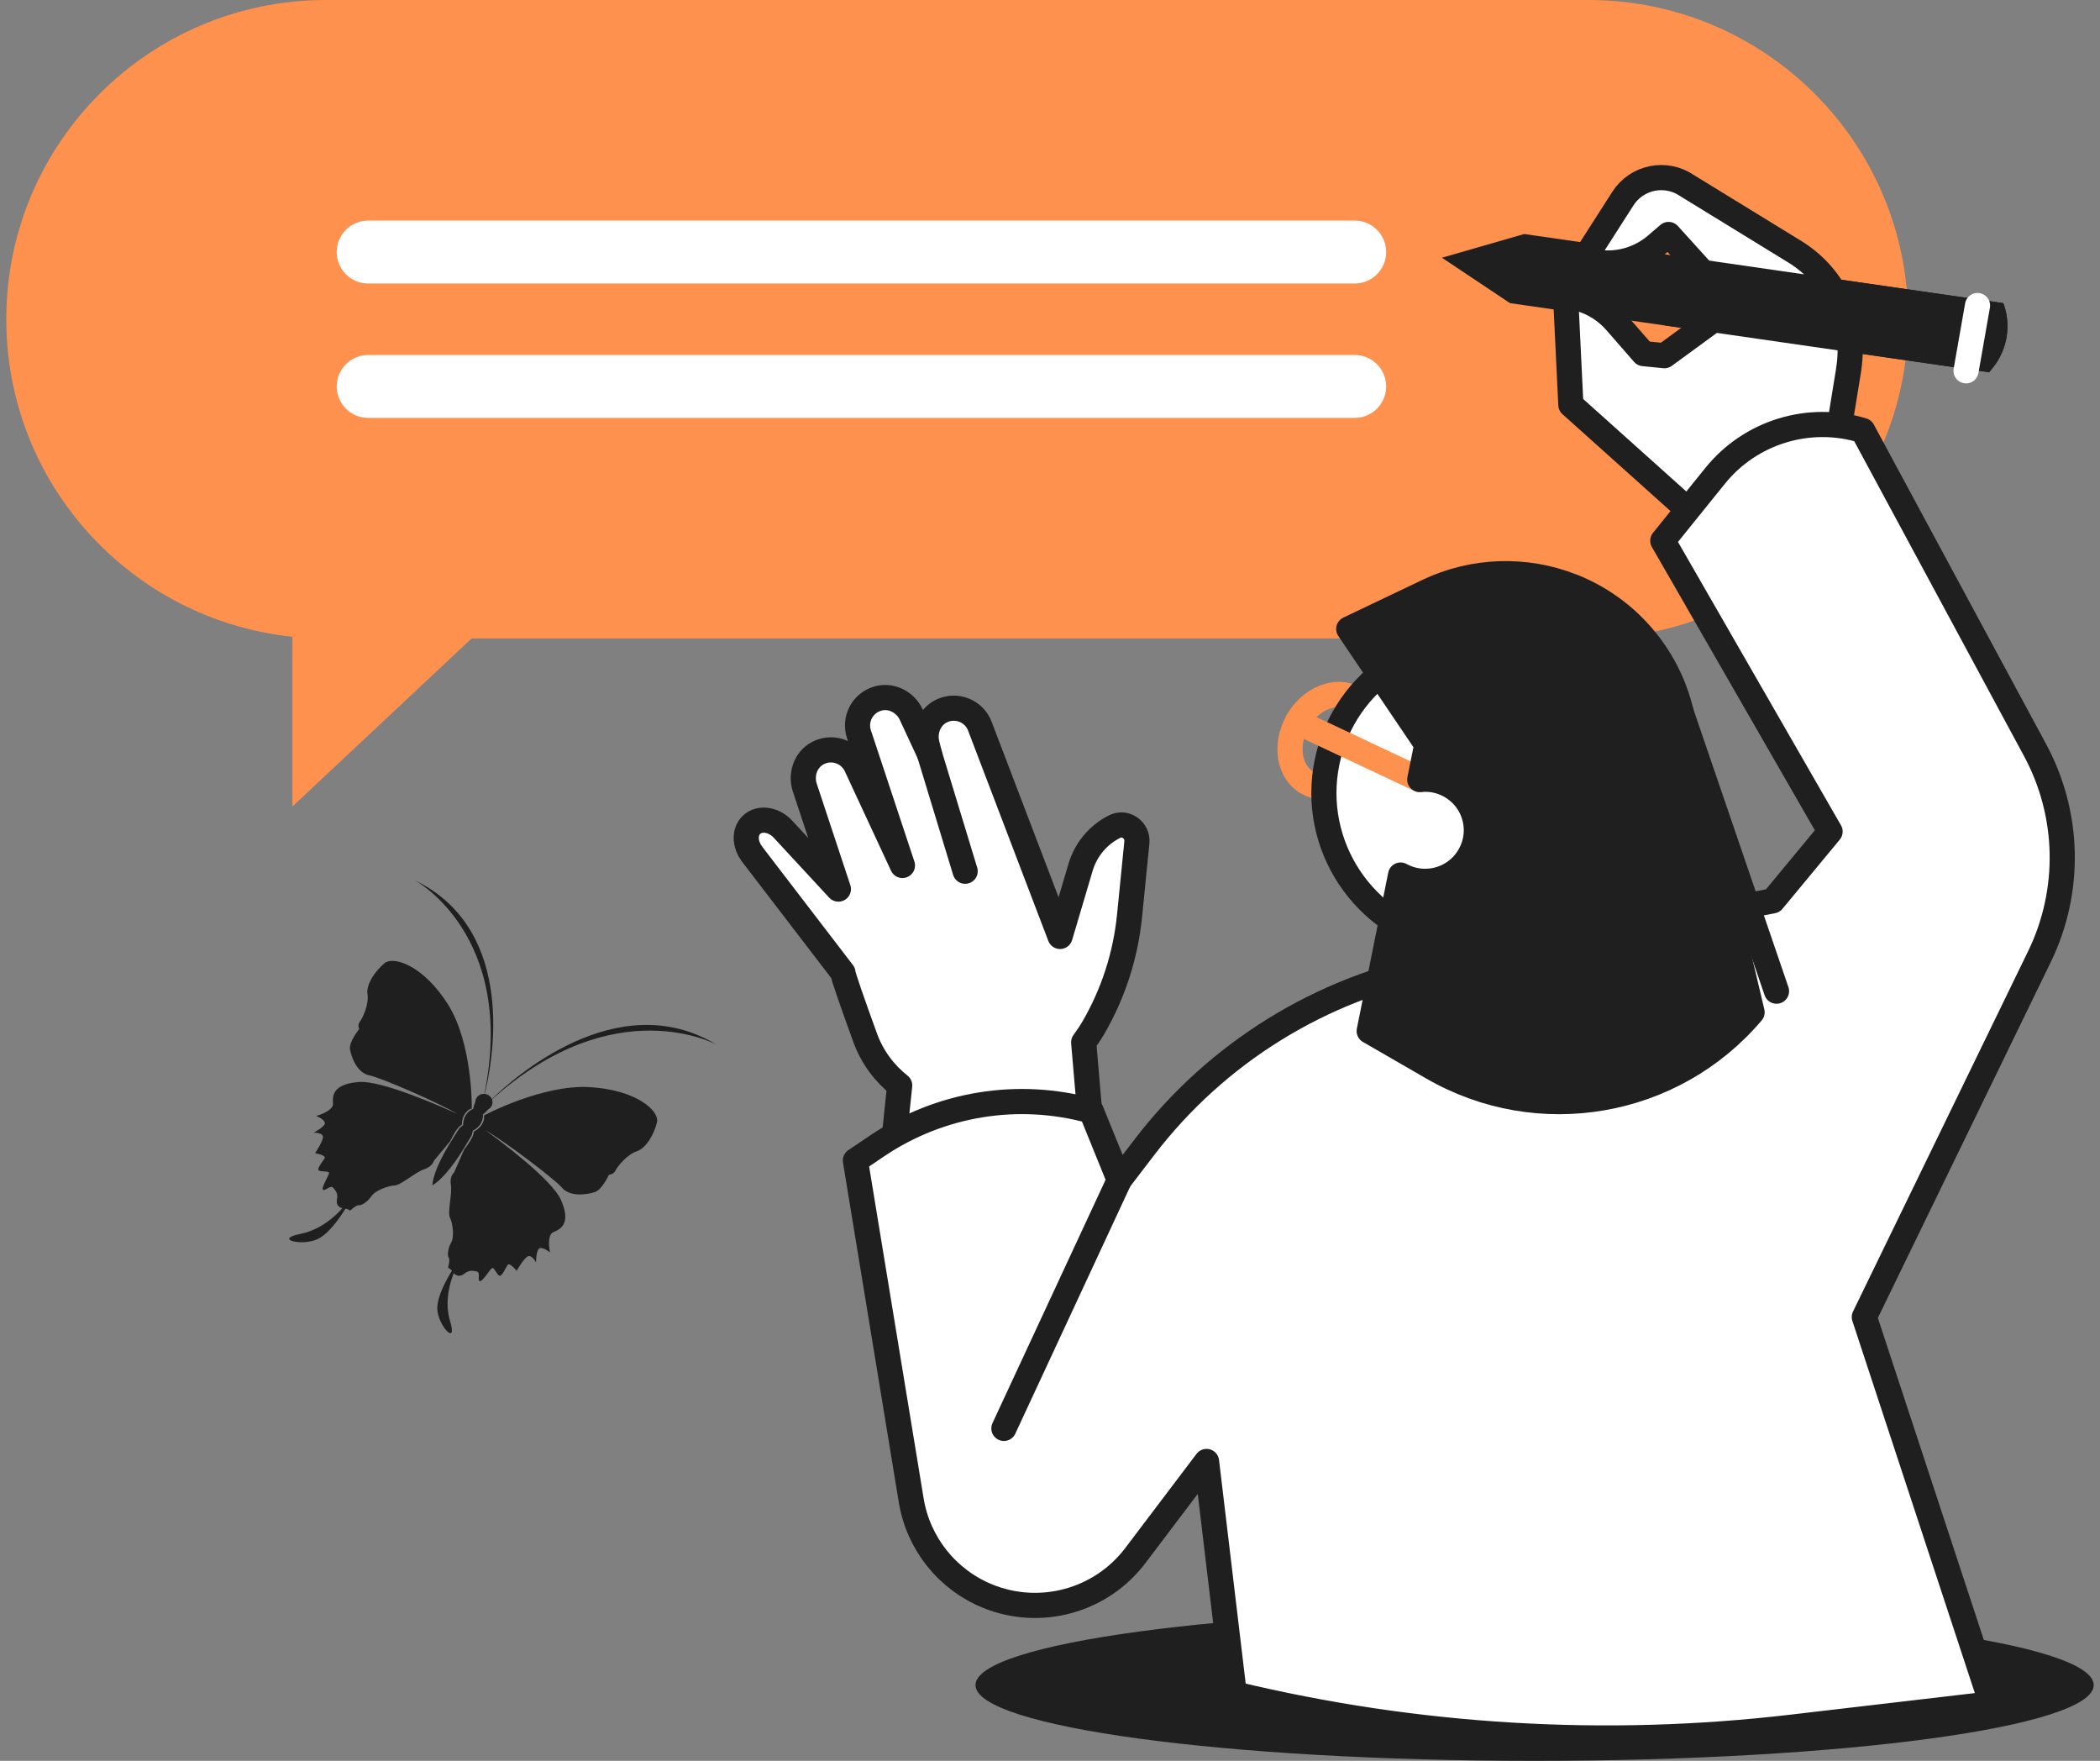<svg width="167" height="140" viewBox="0 0 167 140" fill="none" xmlns="http://www.w3.org/2000/svg">
<rect x="0" y="0" width="167" height="140" fill="#808080" stroke="none"/>
<g clip-path="url(#clip0_40002769_66810)">
<path d="M122.038 140C146.593 140 166.5 137.303 166.5 133.976C166.5 130.65 146.593 127.953 122.038 127.953C97.482 127.953 77.575 130.65 77.575 133.976C77.575 137.303 97.482 140 122.038 140Z" fill="#1F1F1F"/>
<path d="M126.315 0H25.928C11.885 0 0.5 11.363 0.5 25.385C0.5 38.502 10.467 49.289 23.253 50.627V64.125L37.503 50.764H126.315C140.358 50.764 151.743 39.4 151.743 25.385C151.743 11.369 140.358 0 126.315 0Z" fill="#FE914E"/>
<path d="M29.276 20.039H107.733" stroke="white" stroke-width="5" stroke-linecap="round"/>
<path d="M29.276 30.725H107.733" stroke="white" stroke-width="5" stroke-linecap="round"/>
<path d="M159.315 24.106L121.209 18.606L114.668 20.491L120.077 24.1L158.183 29.601L158.415 29.315C159.571 27.918 159.935 26.027 159.381 24.302L159.315 24.106Z" fill="#1F1F1F"/>
<path d="M147.012 29.357C147.614 25.664 145.922 21.977 142.729 20.015L134.156 14.753C132.464 13.599 130.158 14.069 129.056 15.793L125.976 20.604C127.948 21.27 130.128 20.842 131.707 19.486L132.69 18.642L137.814 24.296L132.362 28.28L130.7 28.114L128.496 25.587C127.727 24.707 126.726 24.07 125.6 23.749L124.498 23.434L124.921 32.187L135.824 41.963L146.16 34.637L147.018 29.357H147.012Z" fill="white" stroke="#1F1F1F" stroke-width="2" stroke-linecap="round" stroke-linejoin="round"/>
<path d="M159.393 24.35L159.315 24.1L132.875 20.283L132.404 25.872L158.183 29.595L158.451 29.268C159.583 27.894 159.941 26.039 159.398 24.344L159.393 24.35Z" fill="#1F1F1F"/>
<path d="M157.26 24.291L156.348 29.482" stroke="white" stroke-width="2" stroke-linecap="round" stroke-linejoin="round"/>
<path d="M108.549 60.373C107.525 62.228 105.481 63.066 103.998 62.246C102.508 61.425 102.139 59.255 103.164 57.399C104.188 55.544 106.232 54.706 107.715 55.526C109.205 56.347 109.574 58.517 108.549 60.373Z" stroke="#FE914E" stroke-width="2" stroke-linecap="round" stroke-linejoin="round"/>
<path d="M59.797 67.895L67.036 77.338C67 77.468 67.822 79.817 68.799 82.505C69.365 84.063 70.337 85.341 71.546 86.299L70.378 97.519L87.245 95.325L86.178 82.874C86.452 82.499 86.714 82.112 86.947 81.714C88.531 78.99 89.508 75.964 89.824 72.83L90.408 66.973C90.503 66.016 89.508 65.284 88.644 65.718C87.334 66.373 86.351 67.544 85.934 68.947L84.301 74.454L82.746 70.38L77.921 57.733C77.468 56.549 76.109 55.978 74.936 56.502C73.935 56.948 73.452 58.101 73.72 59.166L73.917 59.944L72.463 56.817C71.999 55.812 70.867 55.229 69.8 55.544C68.567 55.907 67.918 57.197 68.305 58.369L71.766 68.811L68.09 60.902C67.554 59.754 66.16 59.279 65.028 59.885C64.057 60.402 63.658 61.586 64.003 62.626L66.672 70.689L62.264 65.927C61.531 65.136 60.423 64.975 59.779 65.564C59.19 66.105 59.202 67.104 59.803 67.889L59.797 67.895Z" fill="white" stroke="#1F1F1F" stroke-width="2" stroke-linecap="round" stroke-linejoin="round"/>
<path d="M129.425 65.49C130.78 58.905 126.531 52.47 119.933 51.117C113.335 49.764 106.888 54.006 105.533 60.591C104.177 67.175 108.427 73.61 115.024 74.963C121.622 76.316 128.069 72.075 129.425 65.49Z" fill="white" stroke="#1F1F1F" stroke-width="2" stroke-linecap="round" stroke-linejoin="round"/>
<path d="M68.031 92.269L69.776 91.091C74.769 87.731 80.983 86.721 86.78 88.332L89.008 93.821L91.004 91.216C96.753 83.7 105.07 78.556 114.37 76.761L140.977 71.623L145.535 66.117L132.231 42.992L136.396 37.83C139.202 34.352 143.849 32.924 148.132 34.227L161.841 59.647C164.588 64.743 164.719 70.844 162.187 76.053L148.258 104.714L158.38 135.463L142.479 137.324C127.662 139.06 112.654 138.162 98.153 134.672L95.949 116.197L90.283 123.683C87.548 127.292 82.723 128.612 78.528 126.9C75.317 125.586 73.023 122.708 72.463 119.289L68.025 92.269H68.031Z" fill="white" stroke="#1F1F1F" stroke-width="2" stroke-linecap="round" stroke-linejoin="round"/>
<path d="M79.833 113.569L89.014 93.821" stroke="#1F1F1F" stroke-width="2" stroke-linecap="round" stroke-linejoin="round"/>
<path d="M76.753 69.269L73.917 59.951" stroke="#1F1F1F" stroke-width="2" stroke-linecap="round" stroke-linejoin="round"/>
<path d="M112.904 61.984L103.163 57.399" stroke="#FE914E" stroke-width="2" stroke-linecap="round" stroke-linejoin="round"/>
<path d="M125.01 46.613C121.305 45.15 117.152 45.293 113.554 47.005L107.256 50.008L113.464 59.195L112.904 61.978C113.959 61.865 115.067 62.157 115.985 62.935C117.218 63.976 117.712 65.701 117.212 67.235C116.396 69.744 113.572 70.773 111.379 69.572L108.883 81.976L113.929 84.889C122.347 89.753 133.047 87.898 139.333 80.483L133.691 56.626C132.613 52.072 129.372 48.331 125.01 46.607V46.613Z" fill="#1F1F1F" stroke="#1F1F1F" stroke-width="2" stroke-linecap="round" stroke-linejoin="round"/>
<path d="M141.275 78.806L133.691 56.632" stroke="#1F1F1F" stroke-width="2" stroke-linecap="round" stroke-linejoin="round"/>
<path fill-rule="evenodd" clip-rule="evenodd" d="M46.869 86.433C43.124 86.224 38.543 88.659 38.543 88.659L38.467 88.713L38.496 88.74L38.487 88.74L38.503 88.91C38.467 89.151 38.33 89.559 37.868 89.861C37.802 89.901 37.748 89.933 37.713 89.954C37.698 89.961 37.685 89.97 37.67 89.978L37.67 90.096C37.585 90.563 36.914 91.393 36.914 91.393L36.109 93.224C36.109 93.224 35.738 93.526 35.856 94.216C35.974 94.908 35.569 96.385 35.784 96.817C36.001 97.249 36.148 98.321 35.873 98.807C35.597 99.29 35.567 99.848 35.69 100.005C35.812 100.158 35.627 100.789 35.627 100.789C35.627 100.789 35.783 100.85 35.942 101.03C35.555 101.648 34.728 103.094 34.777 104.098C34.84 105.404 36.411 107.095 35.793 105.042C35.3 103.412 35.845 101.812 36.092 101.224C36.283 101.457 36.59 101.531 36.932 101.267C37.305 100.979 37.519 101.022 37.882 101.083C38.247 101.141 37.955 101.712 38.134 101.852C38.313 101.991 38.941 100.961 39.119 100.829C39.297 100.698 39.529 101.42 39.737 101.435C39.946 101.452 40.217 100.776 40.375 100.564C40.531 100.349 41.087 101.038 41.087 101.038C41.087 101.038 41.696 99.96 42.014 99.874C42.332 99.79 42.626 100.374 42.626 100.374C42.626 100.374 42.627 99.317 42.933 99.237C43.211 99.162 43.709 99.543 43.754 99.584C43.706 99.528 43.462 98.189 44.012 97.962C44.567 97.734 45.45 97.285 44.605 95.397C43.875 93.754 39.686 90.647 38.6 89.861C40.142 90.745 44.105 93.738 44.694 94.434C45.348 95.2 46.707 94.971 47.294 94.784C47.882 94.601 48.425 93.402 48.425 93.402C48.425 93.402 48.776 93.397 48.941 93.069C49.107 92.743 49.853 91.805 50.635 91.538C51.417 91.272 52.025 90.146 52.244 89.236C52.464 88.324 50.611 86.646 46.869 86.433ZM38.836 87.062C38.748 87.01 38.652 86.982 38.557 86.974L39.047 87.259C38.993 87.181 38.924 87.113 38.836 87.062ZM37.597 89.899C37.597 89.899 38.462 89.524 38.4 88.606C38.4 88.606 38.635 88.453 38.809 88.214C38.912 88.16 39.004 88.081 39.07 87.975C39.18 87.799 39.19 87.591 39.123 87.411C48.927 78.615 57 83.067 57 83.067C49.052 78.252 40.68 85.852 39.112 87.391C39.095 87.348 39.078 87.307 39.053 87.268L38.546 86.974C39.125 84.655 41.261 74.015 33.005 70C33.005 70 41.088 74.343 38.52 86.974C38.274 86.958 38.03 87.069 37.895 87.288C37.829 87.394 37.801 87.509 37.8 87.624C37.665 87.884 37.635 88.157 37.635 88.157C36.771 88.535 36.834 89.452 36.834 89.452C36.834 89.452 36.615 89.628 36.558 89.679C36.505 89.73 35.696 91.032 35.696 91.032C34.484 93.041 34.397 94.016 34.391 94.212L34.374 94.242C34.374 94.242 34.381 94.239 34.391 94.233L34.391 94.252L34.41 94.224C34.585 94.128 35.432 93.595 36.693 91.613C36.693 91.613 37.501 90.309 37.52 90.239C37.54 90.168 37.599 89.896 37.599 89.896L37.597 89.899ZM36.621 89.482L36.728 89.428C36.728 89.41 36.73 89.395 36.729 89.379C36.729 89.34 36.734 89.277 36.739 89.203C36.799 88.664 37.107 88.355 37.309 88.213L37.472 88.147L37.466 88.139L37.505 88.153L37.518 88.062C37.518 88.062 37.586 82.992 35.639 79.882C33.692 76.773 31.296 75.975 30.569 76.59C29.84 77.205 29.101 78.253 29.226 79.049C29.352 79.846 28.847 80.925 28.627 81.219C28.406 81.513 28.564 81.819 28.564 81.819C28.564 81.819 27.728 82.845 27.835 83.436C27.942 84.028 28.372 85.299 29.377 85.498C30.284 85.677 34.868 87.669 36.396 88.577C35.172 88.016 30.377 85.885 28.542 86.026C26.426 86.191 26.433 87.157 26.484 87.74C26.536 88.317 25.202 88.736 25.13 88.72C25.188 88.739 25.767 88.988 25.832 89.263C25.902 89.562 24.939 90.057 24.939 90.057C24.939 90.057 25.607 90.036 25.68 90.347C25.752 90.66 25.056 91.686 25.056 91.686C25.056 91.686 25.943 91.841 25.824 92.076C25.702 92.311 25.215 92.86 25.328 93.031C25.439 93.203 26.206 93.062 26.169 93.275C26.136 93.49 25.49 94.512 25.701 94.599C25.912 94.69 26.295 94.171 26.518 94.456C26.742 94.739 26.882 94.903 26.796 95.358C26.716 95.775 26.927 96 27.23 96.056C26.807 96.543 25.607 97.76 23.893 98.104C21.735 98.535 24.011 99.088 25.23 98.53C26.167 98.103 27.096 96.714 27.476 96.094C27.716 96.146 27.844 96.25 27.844 96.25C27.844 96.25 28.332 95.794 28.529 95.828C28.727 95.862 29.222 95.573 29.532 95.108C29.844 94.644 30.889 94.267 31.384 94.253C31.879 94.235 33.035 93.196 33.719 92.971C34.403 92.749 34.504 92.291 34.504 92.291L35.793 90.74C35.793 90.74 36.233 89.775 36.621 89.485L36.621 89.482Z" fill="#1F1F1F"/>
</g>
<defs>
<clipPath id="clip0_40002769_66810">
<rect width="166" height="140" fill="white" transform="translate(0.5)"/>
</clipPath>
</defs>
</svg>
